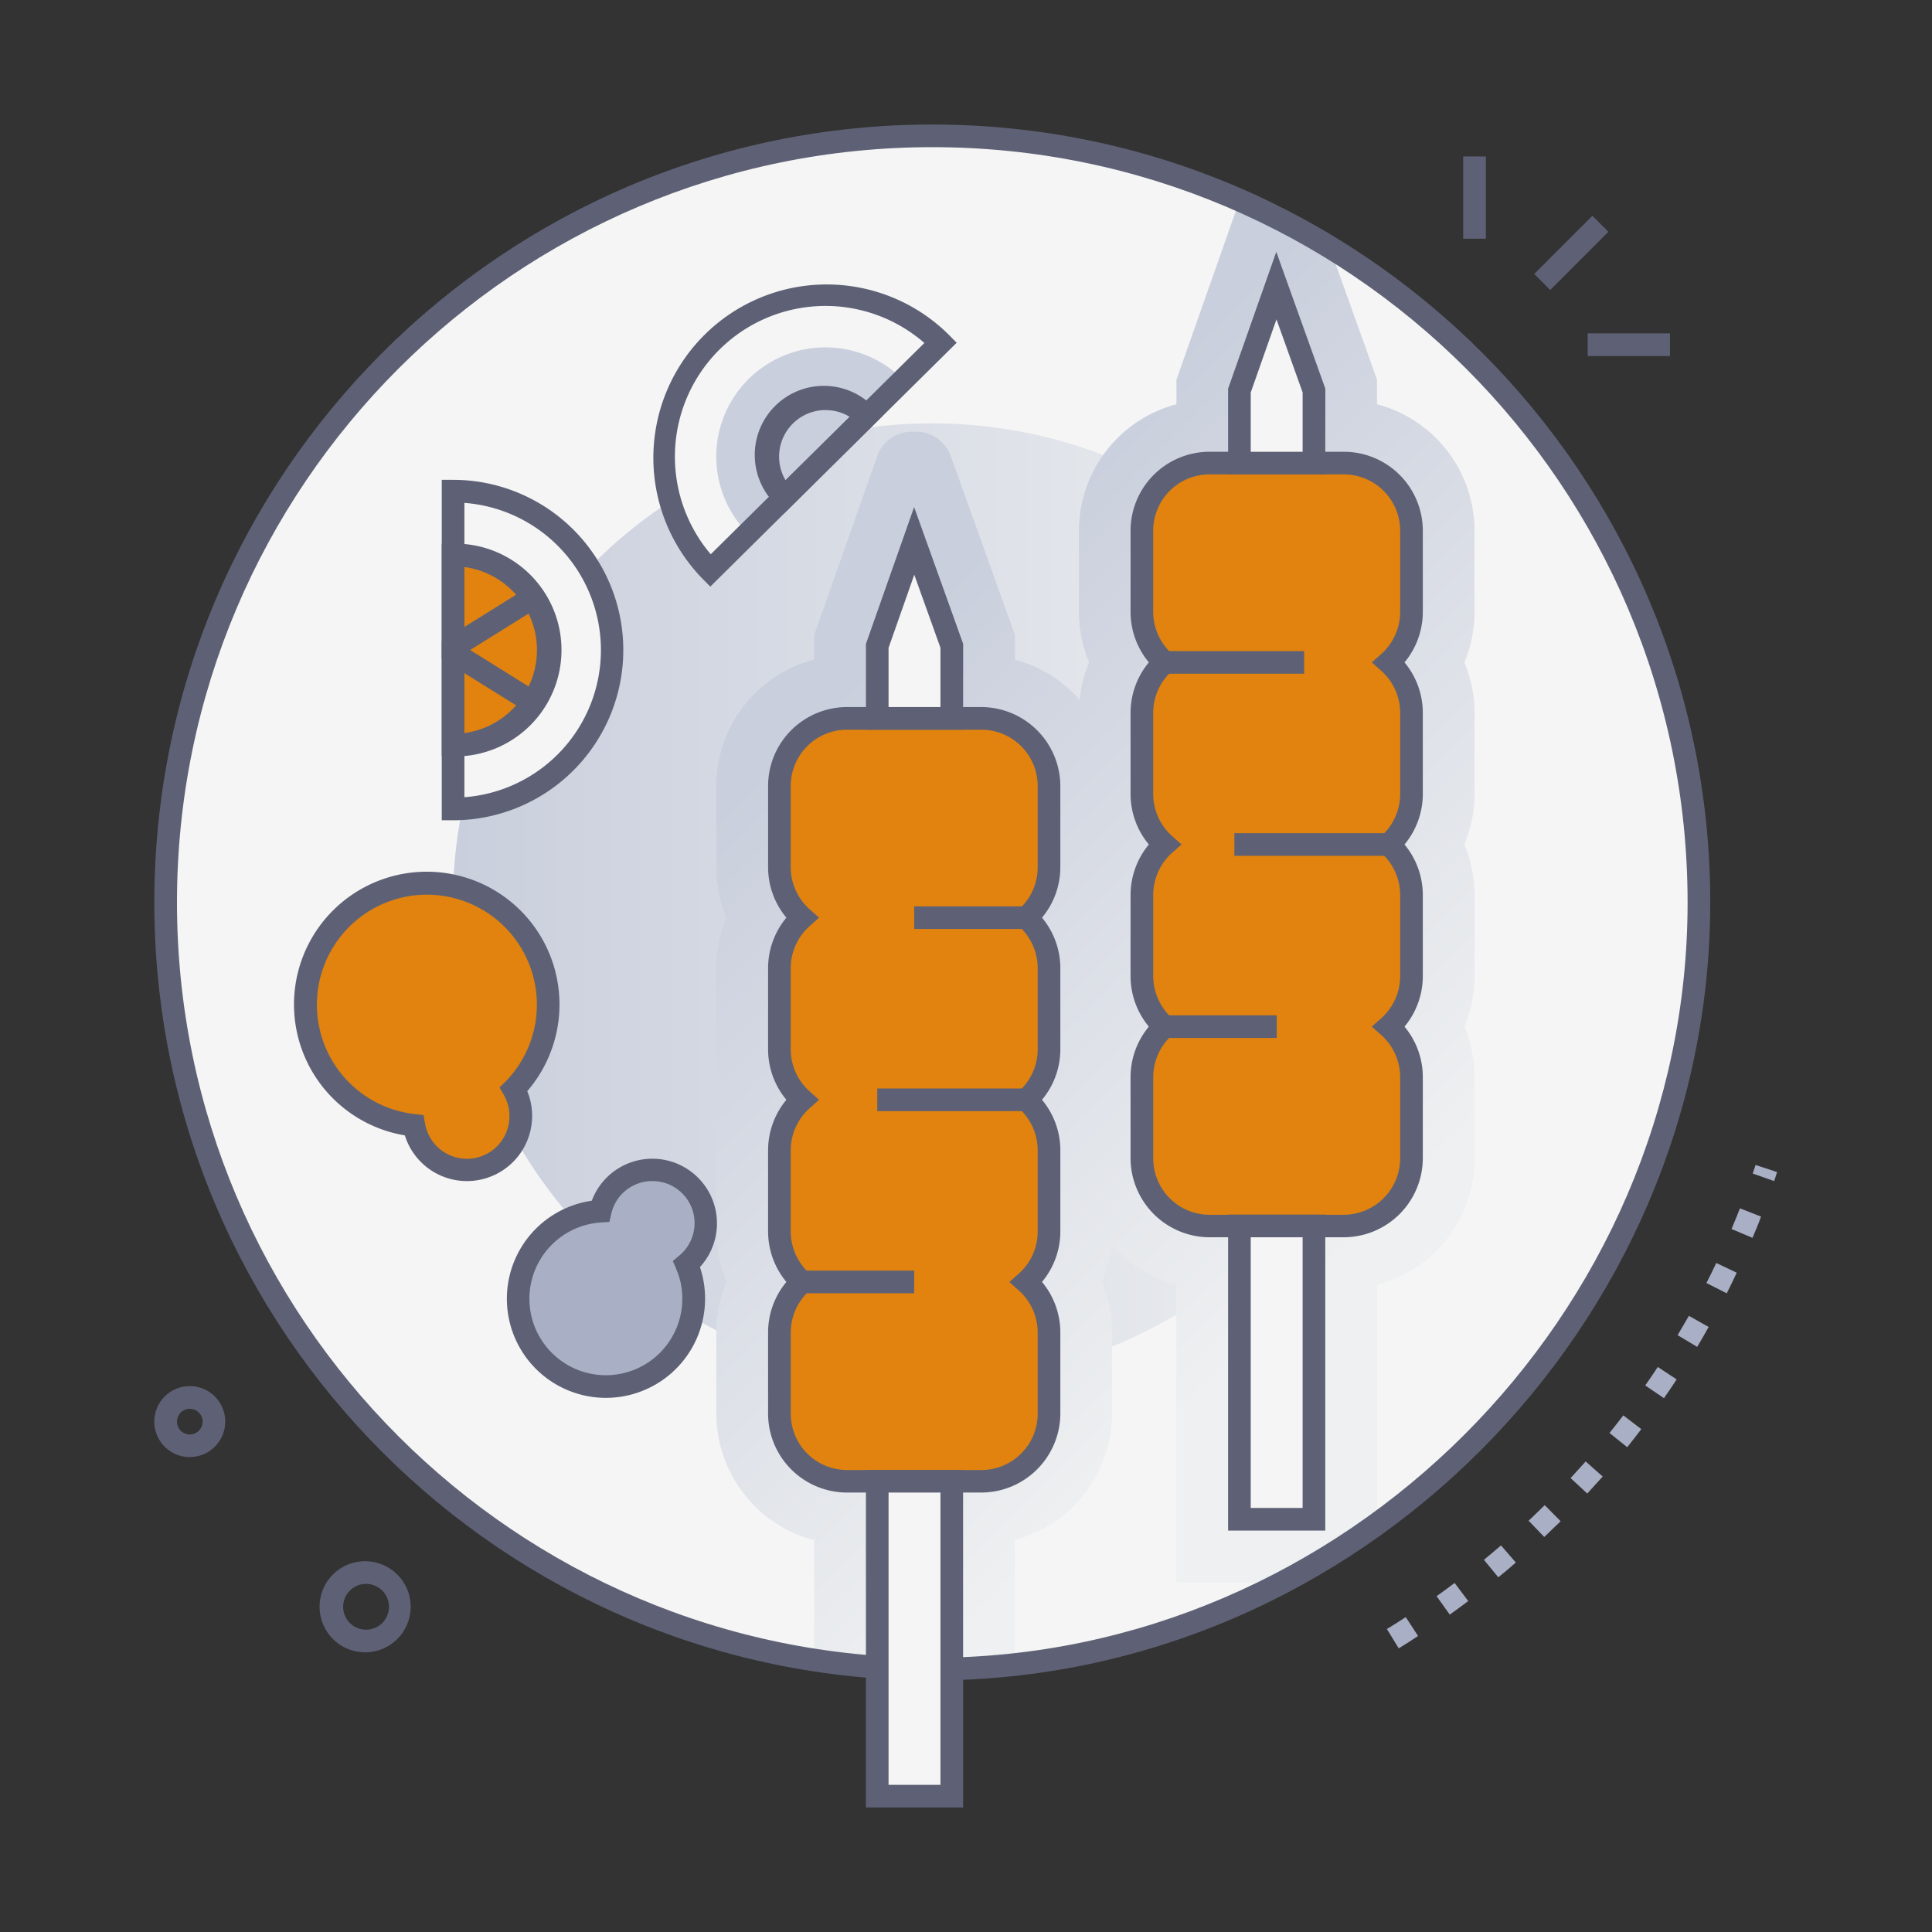 <svg viewBox="0 0 512 512" xmlns="http://www.w3.org/2000/svg" xmlns:xlink="http://www.w3.org/1999/xlink"><rect x="0" y="0" width="512" height="512" fill="#333333" stroke="none"/><linearGradient id="linear-gradient" gradientTransform="matrix(.707 .707 -.707 .707 241.48 -104.65)" gradientUnits="userSpaceOnUse" x1="120.07" x2="374.06" y1="239.16" y2="239.16"><stop offset="0" stop-color="#cacfdd"/><stop offset="1" stop-color="#eef0f1"/></linearGradient><linearGradient id="linear-gradient-2" x1="189.83" x2="390.77" xlink:href="#linear-gradient" y1="247.66" y2="247.66"/><linearGradient id="linear-gradient-3" x1="189.82" x2="239.33" xlink:href="#linear-gradient" y1="116.71" y2="116.71"/><g isolation="isolate"><g id="Kebab_Swarma" data-name="Kebab/ Swarma"><circle cx="247.06" cy="239.16" fill="#f5f5f5" r="203.16"/><path d="m370.68 436.83-3.14-5.12c1.66-1 3.34-2.07 5-3.16l3.26 5c-1.7 1.15-3.42 2.24-5.12 3.28zm13.52-8.94-3.49-4.89c1.61-1.15 3.18-2.29 4.78-3.5l3.61 4.8c-1.68 1.26-3.36 2.49-4.9 3.59zm12.86-9.89-3.81-4.64c1.54-1.26 3.06-2.54 4.53-3.81l3.93 4.53c-1.51 1.34-3.07 2.66-4.65 3.92zm12.16-10.71-4.12-4.29c1.44-1.36 2.87-2.74 4.26-4.12l4.23 4.26c-1.43 1.38-2.9 2.8-4.37 4.19zm11.4-11.51-4.4-4.07c1.34-1.46 2.68-2.94 4-4.41l4.51 4c-1.36 1.51-2.73 3.03-4.11 4.52zm10.59-12.27-4.68-3.76c1.24-1.53 2.47-3.1 3.66-4.66l4.77 3.64c-1.23 1.64-2.49 3.27-3.75 4.82zm9.72-13-4.93-3.35c1.13-1.61 2.25-3.26 3.33-4.9l5 3.3c-1.1 1.68-2.25 3.38-3.4 5.03zm8.8-13.6-5.15-3.08c1-1.7 2-3.42 3-5.12l5.23 2.95c-1.01 1.83-2.04 3.59-3.08 5.34zm7.84-14.18-5.35-2.72c.89-1.74 1.77-3.53 2.61-5.31l5.42 2.58c-.87 1.9-1.77 3.72-2.68 5.53zm6.83-14.7-5.53-2.33c.77-1.82 1.52-3.66 2.23-5.48l5.59 2.19c-.69 1.94-1.5 3.84-2.29 5.7zm5.77-15.03-5.68-2c.26-.76.51-1.51.76-2.27l5.7 1.89z" fill="#a9afc4"/><circle cx="247.06" cy="239.16" fill="url(#linear-gradient)" r="126.99" transform="matrix(.707 -.707 .707 .707 -96.75 244.75)"/><path d="m390.77 162.17a34.77 34.77 0 0 1 -2.69 13.37 34.68 34.68 0 0 1 2.69 13.36v21.54a34.68 34.68 0 0 1 -2.69 13.36 34.77 34.77 0 0 1 2.69 13.37v21.53a34.73 34.73 0 0 1 -2.69 13.37 34.7 34.7 0 0 1 2.69 13.37v21.56a34.67 34.67 0 0 1 -25.85 33.5v63.32a203.24 203.24 0 0 1 -25.09 15.55h-28.09v-78.91a34.59 34.59 0 0 1 -17.2-10.65 34.73 34.73 0 0 1 -2.53 9.92 34.33 34.33 0 0 1 2.69 13.37v21.53a34.69 34.69 0 0 1 -25.76 33.48v33a202.52 202.52 0 0 1 -53.18-1.19v-31.77a34.7 34.7 0 0 1 -25.93-33.52v-21.53a34.52 34.52 0 0 1 2.7-13.37 34.56 34.56 0 0 1 -2.7-13.37v-21.53a34.52 34.52 0 0 1 2.7-13.37 34.56 34.56 0 0 1 -2.7-13.37v-21.53a34.6 34.6 0 0 1 2.7-13.37 34.48 34.48 0 0 1 -2.7-13.37v-21.52a34.68 34.68 0 0 1 25.93-33.52v-6.49l16.69-47.37a9.78 9.78 0 0 1 9.2-6.52h1.14a9.74 9.74 0 0 1 9.18 6.47l17 47.38v6.57a34.72 34.72 0 0 1 17.13 10.63 35 35 0 0 1 2.52-9.91 34.77 34.77 0 0 1 -2.69-13.37v-21.53a34.71 34.71 0 0 1 25.84-33.51v-6.49l16.76-47.64a202.49 202.49 0 0 1 23.77 12.34l12.62 35.25v6.54a34.71 34.71 0 0 1 25.85 33.51z" fill="url(#linear-gradient-2)" mix-blend-mode="multiply"/><path d="m247.06 445.33c-113.67 0-206.16-92.49-206.16-206.17s92.49-206.16 206.16-206.16 206.17 92.48 206.17 206.16c0 112.29-93.47 206.17-206.17 206.17zm0-406.33c-110.37 0-200.16 89.79-200.16 200.16s89.79 200.17 200.16 200.17c109 0 200.17-90.79 200.17-200.17 0-110.37-89.8-200.16-200.17-200.16z" fill="#5e6175"/><path d="m374.06 162.17v-21.53a17.92 17.92 0 0 0 -17.92-17.92h-35.61a17.92 17.92 0 0 0 -17.92 17.92v21.53a17.85 17.85 0 0 0 6 13.37 17.82 17.82 0 0 0 -6 13.36v21.53a17.84 17.84 0 0 0 6 13.37 17.84 17.84 0 0 0 -6 13.37v21.53a17.84 17.84 0 0 0 6 13.37 17.84 17.84 0 0 0 -6 13.37v21.56a17.92 17.92 0 0 0 17.92 17.93h35.61a17.93 17.93 0 0 0 17.92-17.93v-21.56a17.84 17.84 0 0 0 -6-13.37 17.84 17.84 0 0 0 6-13.37v-21.53a17.84 17.84 0 0 0 -6-13.37 17.84 17.84 0 0 0 6-13.37v-21.53a17.82 17.82 0 0 0 -6-13.36 17.85 17.85 0 0 0 6-13.37z" fill="#e1830e"/><path d="m278 229.83v-21.53a17.92 17.92 0 0 0 -17.93-17.92h-35.6a17.92 17.92 0 0 0 -17.92 17.92v21.53a17.88 17.88 0 0 0 6 13.37 17.84 17.84 0 0 0 -6 13.36v21.53a17.86 17.86 0 0 0 6 13.37 17.86 17.86 0 0 0 -6 13.37v21.53a17.88 17.88 0 0 0 6 13.37 17.85 17.85 0 0 0 -6 13.37v21.52a17.92 17.92 0 0 0 17.92 17.93h35.6a17.93 17.93 0 0 0 17.93-17.93v-21.52a17.86 17.86 0 0 0 -6-13.37 17.89 17.89 0 0 0 6-13.37v-21.53a17.87 17.87 0 0 0 -6-13.37 17.87 17.87 0 0 0 6-13.37v-21.53a17.85 17.85 0 0 0 -6-13.36 17.89 17.89 0 0 0 6-13.37z" fill="#e1830e"/><g fill="#5e6175"><path d="m356.14 327.89h-35.61a21 21 0 0 1 -20.92-20.89v-21.56a20.9 20.9 0 0 1 4.85-13.37 20.94 20.94 0 0 1 -4.85-13.37v-21.53a20.94 20.94 0 0 1 4.85-13.37 20.92 20.92 0 0 1 -4.85-13.37v-21.53a20.89 20.89 0 0 1 4.85-13.36 20.94 20.94 0 0 1 -4.85-13.37v-21.53a20.94 20.94 0 0 1 20.92-20.92h35.61a20.94 20.94 0 0 1 20.92 20.92v21.53a20.94 20.94 0 0 1 -4.85 13.37 20.89 20.89 0 0 1 4.85 13.36v21.53a20.94 20.94 0 0 1 -4.85 13.37 20.94 20.94 0 0 1 4.85 13.37v21.53a20.94 20.94 0 0 1 -4.85 13.37 20.9 20.9 0 0 1 4.85 13.37v21.56a21 21 0 0 1 -20.92 20.89zm-35.61-202.17a14.93 14.93 0 0 0 -14.92 14.92v21.53a15 15 0 0 0 5 11.13l2.52 2.24-2.52 2.24a14.92 14.92 0 0 0 -5 11.12v21.53a14.94 14.94 0 0 0 5 11.13l2.52 2.24-2.51 2.2a15 15 0 0 0 -5 11.13v21.57a15 15 0 0 0 5 11.13l2.52 2.24-2.52 2.24a14.94 14.94 0 0 0 -5 11.13v21.56a14.94 14.94 0 0 0 14.92 14.93h35.61a15 15 0 0 0 14.91-14.93v-21.56a14.94 14.94 0 0 0 -5-11.13l-2.52-2.24 2.52-2.24a15 15 0 0 0 5-11.13v-21.53a15 15 0 0 0 -5-11.13l-2.52-2.24 2.52-2.24a14.94 14.94 0 0 0 5-11.13v-21.53a14.92 14.92 0 0 0 -5-11.12l-2.52-2.24 2.52-2.24a15 15 0 0 0 5-11.13v-21.53a14.94 14.94 0 0 0 -14.92-14.92z"/><path d="m260.07 395.54h-35.6a20.94 20.94 0 0 1 -20.92-20.92v-21.52a20.9 20.9 0 0 1 4.85-13.37 20.94 20.94 0 0 1 -4.85-13.37v-21.53a20.94 20.94 0 0 1 4.85-13.37 20.94 20.94 0 0 1 -4.85-13.37v-21.53a20.94 20.94 0 0 1 4.85-13.37 20.89 20.89 0 0 1 -4.85-13.36v-21.53a20.94 20.94 0 0 1 20.92-20.92h35.6a21 21 0 0 1 20.93 20.92v21.53a20.84 20.84 0 0 1 -4.86 13.36 20.89 20.89 0 0 1 4.86 13.37v21.53a20.89 20.89 0 0 1 -4.86 13.37 20.89 20.89 0 0 1 4.86 13.37v21.53a20.89 20.89 0 0 1 -4.86 13.37 20.85 20.85 0 0 1 4.86 13.37v21.52a21 21 0 0 1 -20.93 20.92zm-35.6-202.16a14.93 14.93 0 0 0 -14.92 14.92v21.53a15 15 0 0 0 5 11.13l2.51 2.23-2.51 2.24a15 15 0 0 0 -5 11.13v21.53a14.94 14.94 0 0 0 5 11.13l2.51 2.24-2.51 2.24a15 15 0 0 0 -5 11.13v21.53a15 15 0 0 0 5 11.13l2.51 2.24-2.5 2.27a14.93 14.93 0 0 0 -5 11.13v21.52a14.93 14.93 0 0 0 14.92 14.92h35.6a14.94 14.94 0 0 0 14.92-14.95v-21.52a14.9 14.9 0 0 0 -5-11.1l-2.51-2.24 2.51-2.24a14.93 14.93 0 0 0 5-11.13v-21.56a14.93 14.93 0 0 0 -5-11.13l-2.51-2.24 2.51-2.24a14.92 14.92 0 0 0 5-11.13v-21.53a14.93 14.93 0 0 0 -5-11.13l-2.51-2.24 2.51-2.19a14.93 14.93 0 0 0 5-11.13v-21.57a14.94 14.94 0 0 0 -14.93-14.92z"/><path d="m308.63 172.54h36.98v6h-36.98z"/><path d="m327.12 220.8h40.93v6h-40.93z"/><path d="m308.63 269.07h29.71v6h-29.71z"/><path d="m242.27 240.19h29.71v6h-29.71z"/><path d="m232.48 288.46h39.5v6h-39.5z"/><path d="m212.56 336.73h29.71v6h-29.71z"/></g><path d="m232.48 392.55h19.75v83.45h-19.75z" fill="#f5f5f5"/><path d="m252.23 190.38h-19.75v-19.23l9.79-27.8 9.96 27.8z" fill="#f5f5f5"/><path d="m348.21 122.72h-19.75v-19.23l9.79-27.8 9.96 27.8z" fill="#f5f5f5"/><path d="m328.46 324.89h19.75v77.73h-19.75z" fill="#f5f5f5"/><path d="m255.23 479h-25.75v-89.46h25.75zm-19.75-6h13.75v-77.46h-13.75z" fill="#5e6175"/><path d="m255.23 193.38h-25.75v-22.74l12.77-36.26 13 36.25zm-19.75-6h13.75v-15.71l-6.94-19.36-6.81 19.36z" fill="#5e6175"/><path d="m351.21 125.72h-25.75v-22.72l12.77-36.26 13 36.25zm-19.75-6h13.75v-15.72l-6.93-19.37-6.82 19.37z" fill="#5e6175"/><path d="m351.21 405.62h-25.75v-83.73h25.75zm-19.75-6h13.75v-71.73h-13.75z" fill="#5e6175"/><path d="m120.07 130.16a42.11 42.11 0 1 1 0 84.22z" fill="#f5f5f5"/><path d="m120.07 217.38h-3v-90.22h3a45.11 45.11 0 1 1 0 90.22zm3-84.11v78a39.11 39.11 0 0 0 0-78z" fill="#5e6175"/><path d="m120.07 147.07a25.2 25.2 0 1 1 0 50.39z" fill="#e1830e"/><path d="m120.07 200.46h-3v-56.39h3a28.2 28.2 0 1 1 0 56.39zm3-50.19v44a22.2 22.2 0 0 0 0-44z" fill="#5e6175"/><path d="m139.54 188.65-22.47-14v-4.77l22.47-14 3.17 5.09-18.12 11.29 18.12 11.3z" fill="#5e6175"/><path d="m188.25 151.21a42.94 42.94 0 0 1 61-60.41z" fill="#f5f5f5"/><path d="m198.19 141.36a28.94 28.94 0 1 1 41.14-40.72z" fill="url(#linear-gradient-3)" mix-blend-mode="multiply"/><path d="m188.23 155.46-2.11-2.14a45.94 45.94 0 0 1 65.3-64.63l2.11 2.14zm2.46-62.84a40 40 0 0 0 -2.34 54.27l56.62-56a39.91 39.91 0 0 0 -54.28 1.73z" fill="#5e6175"/><path d="m207.86 136-2.11-2.13a18.31 18.31 0 1 1 26-25.76l2.11 2.13zm10.91-27.33a12.34 12.34 0 0 0 -10.6 18.59l17-16.81a12.25 12.25 0 0 0 -6.4-1.76z" fill="#5e6175"/><path d="m145.27 266.26a32.16 32.16 0 1 0 -35.55 32 14.26 14.26 0 1 0 26.42-9.54 32.09 32.09 0 0 0 9.13-22.46z" fill="#e1830e"/><path d="m187 324.18a14.13 14.13 0 0 0 -27.9-3.21 23.26 23.26 0 1 0 22.9 14.03 14.08 14.08 0 0 0 5-10.82z" fill="#a9afc4"/><path d="m123.76 313a17.23 17.23 0 0 1 -16.47-12.11 35.18 35.18 0 1 1 32.44-11.72 17.28 17.28 0 0 1 -15.97 23.83zm-10.65-75.9a29.16 29.16 0 0 0 -3.11 58.15l2.25.24.39 2.23a11.26 11.26 0 0 0 22.36-2c0-3.4-1.37-5.38-2.62-7.55l1.62-1.57a29.15 29.15 0 0 0 -20.88-49.5z" fill="#5e6175"/><path d="m160.6 370.45a26.26 26.26 0 0 1 -3.77-52.25 17.13 17.13 0 1 1 28.66 17.59 26.3 26.3 0 0 1 -24.89 34.66zm12.28-57.45a11.09 11.09 0 0 0 -10.88 8.65l-.5 2.18-2.23.14a20.26 20.26 0 1 0 21.55 20.21c0-4.53-1.33-7.26-2.52-10l1.7-1.43a11.14 11.14 0 0 0 -7.12-19.75z" fill="#5e6175"/><path d="m405.56 63.98h21.8v6h-21.8z" fill="#5e6175" transform="matrix(.707 -.707 .707 .707 74.62 314.1)"/><path d="m387.77 41.46h6v21.8h-6z" fill="#5e6175"/><path d="m420.76 88.35h21.8v6h-21.8z" fill="#5e6175"/><path d="m96.83 437.88a12.07 12.07 0 1 1 12-11.85 12.08 12.08 0 0 1 -12 11.85zm0-18.13a6.07 6.07 0 0 0 -.11 12.13 6.07 6.07 0 1 0 .11-12.13z" fill="#5e6175"/><path d="m50.3 386.14a9.4 9.4 0 1 1 9.39-9.22 9.41 9.41 0 0 1 -9.39 9.22zm0-12.79a3.4 3.4 0 1 0 3.4 3.46 3.4 3.4 0 0 0 -3.41-3.46z" fill="#5e6175"/></g></g></svg>